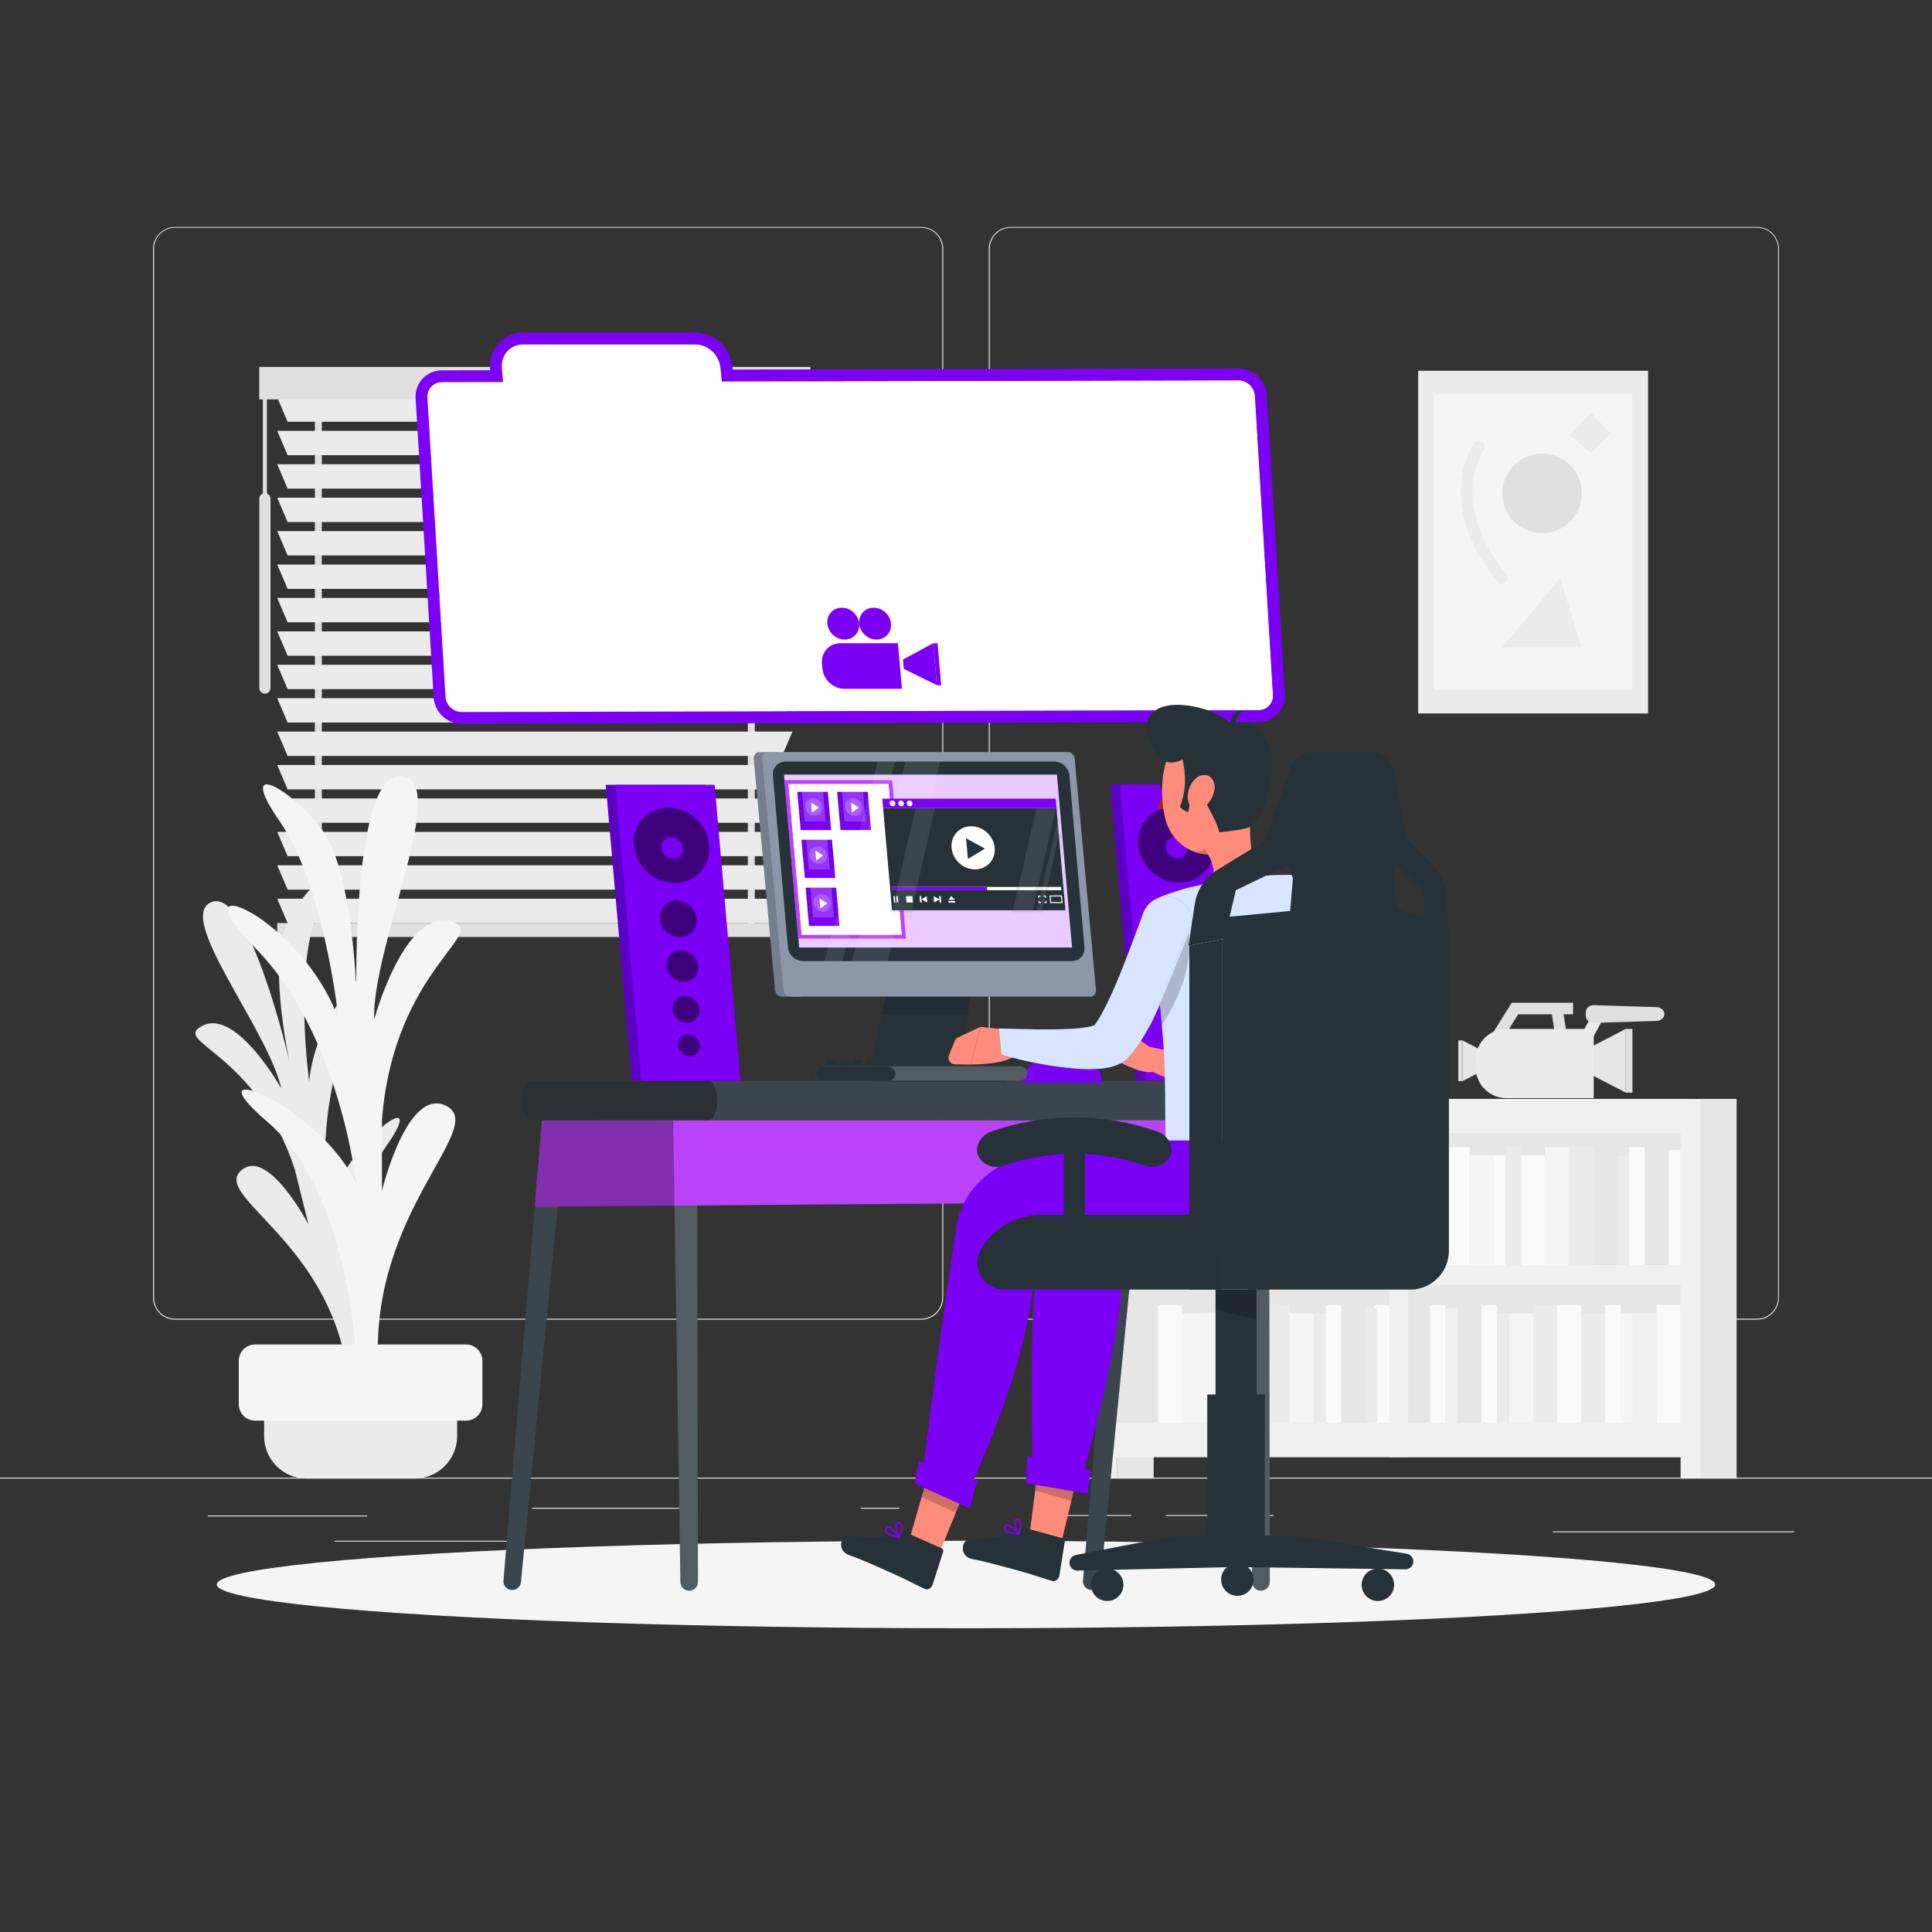 <svg xmlns="http://www.w3.org/2000/svg" xmlns:xlink="http://www.w3.org/1999/xlink" x="0px" y="0px" viewBox="0 0 500 500" style="enable-background:new 0 0 500 500;" xml:space="preserve"><rect x="0" y="0" width="500" height="500" fill="#333333" stroke="none"/><g id="Background_Complete">	<g>		<path style="fill:#E6E6E6;" d="M238.4,341.53H45.31c-3.15-0.01-5.7-2.56-5.7-5.71V64.39c0.03-3.13,2.57-5.65,5.7-5.66H238.4   c3.15,0,5.71,2.56,5.71,5.71l0,0v271.38C244.1,338.97,241.55,341.53,238.4,341.53z M45.31,58.93c-3.01,0.01-5.45,2.45-5.45,5.46   v271.43c0,3.01,2.44,5.45,5.45,5.46H238.4c3.01-0.01,5.45-2.45,5.46-5.46V64.39c-0.01-3.01-2.45-5.45-5.46-5.46H45.31z"></path>		<path style="fill:#E6E6E6;" d="M454.7,341.53h-193.1c-3.15-0.01-5.7-2.56-5.71-5.71V64.39c0.03-3.13,2.58-5.65,5.71-5.66h193.1   c3.13,0.01,5.66,2.53,5.69,5.66v271.43C460.39,338.97,457.85,341.52,454.7,341.53z M261.61,58.93c-3.01,0.01-5.45,2.45-5.46,5.46   v271.43c0.01,3.01,2.45,5.45,5.46,5.46h193.1c3.01-0.01,5.45-2.45,5.46-5.46V64.39c-0.01-3.01-2.45-5.45-5.46-5.46H261.61z"></path>	</g>	<g>		<rect x="53.79" y="392.21" style="fill:#E0E0E0;" width="41.21" height="0.25"></rect>		<rect x="137.67" y="390.21" style="fill:#E0E0E0;" width="41.33" height="0.25"></rect>		<rect x="222.78" y="390.21" style="fill:#E0E0E0;" width="10" height="0.25"></rect>		<rect x="86.58" y="398.75" style="fill:#E0E0E0;" width="46.25" height="0.25"></rect>		<rect x="271.2" y="392.08" style="fill:#E0E0E0;" width="21.6" height="0.25"></rect>		<rect x="301.7" y="392.08" style="fill:#E0E0E0;" width="27.93" height="0.25"></rect>		<rect x="401.89" y="396.31" style="fill:#E0E0E0;" width="62.44" height="0.25"></rect>	</g>	<rect y="382.4" style="fill:#E0E0E0;" width="500" height="0.25"></rect>	<g>		<g>			<g>				<rect x="81.49" y="100.32" style="fill:#E0E0E0;" width="1.8" height="140.37"></rect>				<rect x="193.54" y="100.32" style="fill:#E0E0E0;" width="1.8" height="140.37"></rect>			</g>			<polygon style="fill:#EBEBEB;" points="202.39,109.15 74.44,109.15 71.74,102.85 205.09,102.85    "></polygon>			<polygon style="fill:#EBEBEB;" points="202.39,117.8 74.44,117.8 71.74,111.5 205.09,111.5    "></polygon>			<polygon style="fill:#EBEBEB;" points="202.39,126.45 74.44,126.45 71.74,120.15 205.09,120.15    "></polygon>			<polygon style="fill:#EBEBEB;" points="202.39,135.1 74.44,135.1 71.74,128.8 205.09,128.8    "></polygon>			<polygon style="fill:#EBEBEB;" points="202.39,143.75 74.44,143.75 71.74,137.45 205.09,137.45    "></polygon>			<polygon style="fill:#EBEBEB;" points="202.39,152.4 74.44,152.4 71.74,146.1 205.09,146.1    "></polygon>			<polygon style="fill:#EBEBEB;" points="202.39,161.05 74.44,161.05 71.74,154.75 205.09,154.75    "></polygon>			<polygon style="fill:#EBEBEB;" points="202.39,169.7 74.44,169.7 71.74,163.4 205.09,163.4    "></polygon>			<polygon style="fill:#EBEBEB;" points="202.39,178.35 74.44,178.35 71.74,172.04 205.09,172.04    "></polygon>			<polygon style="fill:#EBEBEB;" points="202.39,186.99 74.44,186.99 71.74,180.69 205.09,180.69    "></polygon>			<polygon style="fill:#EBEBEB;" points="202.39,195.64 74.44,195.64 71.74,189.34 205.09,189.34    "></polygon>			<polygon style="fill:#EBEBEB;" points="202.39,204.29 74.44,204.29 71.74,197.99 205.09,197.99    "></polygon>			<polygon style="fill:#EBEBEB;" points="202.39,212.94 74.44,212.94 71.74,206.64 205.09,206.64    "></polygon>			<polygon style="fill:#EBEBEB;" points="202.39,221.59 74.44,221.59 71.74,215.29 205.09,215.29    "></polygon>			<polygon style="fill:#EBEBEB;" points="202.39,230.24 74.44,230.24 71.74,223.94 205.09,223.94    "></polygon>			<polygon style="fill:#EBEBEB;" points="202.39,238.89 74.44,238.89 71.74,232.59 205.09,232.59    "></polygon>			<rect x="71.74" y="238.89" style="fill:#E0E0E0;" width="133.35" height="3.6"></rect>			<rect x="67.09" y="94.96" style="fill:#E0E0E0;" width="142.65" height="8.4"></rect>			<path style="fill:#E0E0E0;" d="M68.56,179.52L68.56,179.52c-0.8,0-1.45-0.65-1.45-1.45v-48.99c0-0.8,0.65-1.45,1.45-1.45l0,0    c0.8,0,1.45,0.65,1.45,1.45v48.99C70.01,178.87,69.36,179.52,68.56,179.52z"></path>			<rect x="68.03" y="101.68" style="fill:#E0E0E0;" width="1.05" height="29.1"></rect>		</g>		<g>			<g>				<rect x="362.05" y="290.46" style="fill:#E6E6E6;" width="75.81" height="81.59"></rect>				<rect x="439.91" y="284.39" style="fill:#E6E6E6;" width="9.53" height="98.25"></rect>				<rect x="374.12" y="296.89" style="fill:#FAFAFA;" width="6.21" height="30.49"></rect>				<rect x="399.88" y="296.89" style="fill:#F5F5F5;" width="6.21" height="30.49"></rect>				<rect x="380.33" y="299.03" style="fill:#F5F5F5;" width="6.21" height="28.35"></rect>				<rect x="393.66" y="299.03" style="fill:#FAFAFA;" width="6.21" height="28.35"></rect>				<rect x="389.65" y="296.89" style="fill:#EBEBEB;" width="4.01" height="30.49"></rect>				<rect x="386.55" y="299.03" style="fill:#FAFAFA;" width="3.11" height="28.35"></rect>				<rect x="406.09" y="296.89" style="fill:#EBEBEB;" width="6.21" height="30.49"></rect>				<rect x="412.3" y="299.03" style="fill:#E6E6E6;" width="6.21" height="28.35"></rect>				<rect x="425.63" y="299.03" style="fill:#E6E6E6;" width="6.21" height="28.35"></rect>				<rect x="421.62" y="296.89" style="fill:#FAFAFA;" width="4.01" height="30.49"></rect>				<rect x="418.51" y="299.03" style="fill:#EBEBEB;" width="3.11" height="28.35"></rect>				<rect x="431.84" y="297.61" style="fill:#FAFAFA;" width="3.11" height="29.77"></rect>									<rect x="428.74" y="337.75" transform="matrix(-1 -1.224647e-16 1.224647e-16 -1 863.682 706.002)" style="fill:#FAFAFA;" width="6.21" height="30.49"></rect>									<rect x="402.98" y="337.75" transform="matrix(-1 -1.224647e-16 1.224647e-16 -1 812.175 706.002)" style="fill:#FAFAFA;" width="6.21" height="30.49"></rect>									<rect x="422.52" y="339.9" transform="matrix(-1 -1.224647e-16 1.224647e-16 -1 851.259 708.145)" style="fill:#F0F0F0;" width="6.21" height="28.35"></rect>									<rect x="409.19" y="339.9" transform="matrix(-1 -1.224647e-16 1.224647e-16 -1 824.597 708.145)" style="fill:#EBEBEB;" width="6.21" height="28.35"></rect>									<rect x="415.4" y="337.75" transform="matrix(-1 -1.224647e-16 1.224647e-16 -1 834.823 706.002)" style="fill:#FAFAFA;" width="4.01" height="30.49"></rect>									<rect x="419.42" y="339.9" transform="matrix(-1 -1.224647e-16 1.224647e-16 -1 841.942 708.145)" style="fill:#F5F5F5;" width="3.11" height="28.35"></rect>									<rect x="396.77" y="337.75" transform="matrix(-1 -1.224647e-16 1.224647e-16 -1 799.752 706.002)" style="fill:#EBEBEB;" width="6.21" height="30.49"></rect>									<rect x="390.56" y="339.9" transform="matrix(-1 -1.224647e-16 1.224647e-16 -1 787.329 708.145)" style="fill:#F5F5F5;" width="6.21" height="28.35"></rect>									<rect x="377.23" y="339.9" transform="matrix(-1 -1.224647e-16 1.224647e-16 -1 760.667 708.145)" style="fill:#E6E6E6;" width="6.21" height="28.35"></rect>									<rect x="383.44" y="337.75" transform="matrix(-1 -1.224647e-16 1.224647e-16 -1 770.893 706.002)" style="fill:#FAFAFA;" width="4.01" height="30.49"></rect>									<rect x="370.11" y="337.75" transform="matrix(-1 -1.224647e-16 1.224647e-16 -1 744.231 706.002)" style="fill:#FAFAFA;" width="4.01" height="30.49"></rect>									<rect x="387.45" y="339.9" transform="matrix(-1 -1.224647e-16 1.224647e-16 -1 778.012 708.145)" style="fill:#EBEBEB;" width="3.11" height="28.35"></rect>									<rect x="374.12" y="338.48" transform="matrix(-1 -1.224647e-16 1.224647e-16 -1 751.35 706.724)" style="fill:#F0F0F0;" width="3.11" height="29.77"></rect>				<path style="fill:#F0F0F0;" d="M437.48,284.39h-2.54h-75.28v92.75h75.28v5.51h5.08v-98.25H437.48z M434.94,368.25h-70.49v-35.75     h70.49V368.25z M434.94,327.41h-70.49v-34.13h70.49V327.41z"></path>									<rect x="286.12" y="290.46" transform="matrix(-1 -1.224647e-16 1.224647e-16 -1 648.056 662.522)" style="fill:#E6E6E6;" width="75.81" height="81.59"></rect>									<rect x="289.04" y="376.14" transform="matrix(-1 -1.224647e-16 1.224647e-16 -1 587.607 758.789)" style="fill:#E6E6E6;" width="9.53" height="6.5"></rect>									<rect x="353.17" y="296.89" transform="matrix(-1 -1.224647e-16 1.224647e-16 -1 712.543 624.266)" style="fill:#FAFAFA;" width="6.21" height="30.49"></rect>									<rect x="327.41" y="296.89" transform="matrix(-1 -1.224647e-16 1.224647e-16 -1 661.036 624.266)" style="fill:#F5F5F5;" width="6.21" height="30.49"></rect>									<rect x="346.95" y="299.03" transform="matrix(-1 -1.224647e-16 1.224647e-16 -1 700.12 626.409)" style="fill:#F5F5F5;" width="6.21" height="28.35"></rect>									<rect x="333.62" y="299.03" transform="matrix(-1 -1.224647e-16 1.224647e-16 -1 673.459 626.409)" style="fill:#FAFAFA;" width="6.21" height="28.35"></rect>									<rect x="339.83" y="296.89" transform="matrix(-1 -1.224647e-16 1.224647e-16 -1 683.684 624.266)" style="fill:#EBEBEB;" width="4.01" height="30.49"></rect>									<rect x="343.85" y="299.03" transform="matrix(-1 -1.224647e-16 1.224647e-16 -1 690.803 626.409)" style="fill:#FAFAFA;" width="3.11" height="28.35"></rect>									<rect x="325.3" y="296.89" transform="matrix(-1 -1.224647e-16 1.224647e-16 -1 656.803 624.266)" style="fill:#EBEBEB;" width="6.21" height="30.49"></rect>									<rect x="319.08" y="299.03" transform="matrix(-1 -1.224647e-16 1.224647e-16 -1 644.38 626.409)" style="fill:#E6E6E6;" width="6.21" height="28.35"></rect>									<rect x="305.75" y="299.03" transform="matrix(-1 -1.224647e-16 1.224647e-16 -1 617.718 626.409)" style="fill:#E6E6E6;" width="6.21" height="28.35"></rect>									<rect x="311.96" y="296.89" transform="matrix(-1 -1.224647e-16 1.224647e-16 -1 627.943 624.266)" style="fill:#FAFAFA;" width="4.01" height="30.49"></rect>									<rect x="315.98" y="299.03" transform="matrix(-1 -1.224647e-16 1.224647e-16 -1 635.063 626.409)" style="fill:#EBEBEB;" width="3.11" height="28.35"></rect>									<rect x="302.65" y="297.61" transform="matrix(-1 -1.224647e-16 1.224647e-16 -1 608.401 624.988)" style="fill:#F5F5F5;" width="3.11" height="29.77"></rect>				<rect x="299.73" y="337.75" style="fill:#FAFAFA;" width="6.21" height="30.49"></rect>				<rect x="325.48" y="337.75" style="fill:#FAFAFA;" width="6.21" height="30.49"></rect>				<rect x="305.94" y="339.9" style="fill:#F5F5F5;" width="6.21" height="28.35"></rect>				<rect x="319.27" y="339.9" style="fill:#EBEBEB;" width="6.21" height="28.35"></rect>				<rect x="315.26" y="337.75" style="fill:#FAFAFA;" width="4.01" height="30.49"></rect>				<rect x="312.15" y="339.9" style="fill:#F5F5F5;" width="3.11" height="28.35"></rect>				<rect x="327.6" y="337.75" style="fill:#EBEBEB;" width="6.21" height="30.49"></rect>				<rect x="333.81" y="339.9" style="fill:#F5F5F5;" width="6.21" height="28.35"></rect>				<rect x="347.14" y="339.9" style="fill:#E6E6E6;" width="6.21" height="28.35"></rect>				<rect x="343.13" y="337.75" style="fill:#FAFAFA;" width="4.01" height="30.49"></rect>				<rect x="355.64" y="337.75" style="fill:#FAFAFA;" width="4.01" height="30.49"></rect>				<rect x="340.02" y="339.9" style="fill:#EBEBEB;" width="3.11" height="28.35"></rect>				<rect x="353.35" y="338.48" style="fill:#EBEBEB;" width="3.11" height="29.77"></rect>				<path style="fill:#F0F0F0;" d="M283.97,284.39v98.25h5.08v-5.51h75.28v-92.75h-75.28h-2.54H283.97z M289.05,332.49h70.49v35.75     h-70.49V332.49z M289.05,293.29h70.49v34.13h-70.49V293.29z"></path>			</g>			<g>				<path style="fill:#EBEBEB;" d="M93.65,350.14c0,0-7.28-34.4,5.98-53.03c13.26-18.63-11.98-0.21-14.88,17.23     c0,0-4.35-31.18,8.51-53.12c12.86-21.94-11.2-3.93-13.24,18.68c0,0-3.94-27.82,1.97-43.46c5.91-15.63-4.37-5.58-8.32,4.22     c-3.95,9.8,1.23,34.07,1.23,34.07s-10.31-44.87-20.07-41.3C45.06,237,69.41,266.4,72.79,281.7c0,0-11.51-20.58-20.24-16.3     c-8.73,4.28,13.52,6.42,23.71,37.11l3.58,14.39c0,0-10.59-20.31-17.52-13.9c-6.93,6.41,20.53,17.47,26.91,48.25L93.65,350.14z"></path>				<g>					<path style="fill:#EBEBEB;" d="M107.31,382.65H79.34c-6.07,0-10.99-4.92-10.99-10.99v-11.01h49.96v11.01      C118.3,377.72,113.38,382.65,107.31,382.65z"></path>					<path style="fill:#F5F5F5;" d="M120.64,367.65H66.01c-2.33,0-4.21-1.89-4.21-4.21v-11.28c0-2.33,1.89-4.21,4.21-4.21h54.62      c2.33,0,4.21,1.89,4.21,4.21v11.28C124.85,365.76,122.96,367.65,120.64,367.65z"></path>				</g>				<path style="fill:#F5F5F5;" d="M92.23,352.12c0,0-1.53-43.37-22.96-61.73c-21.43-18.37,14.29-3.83,22.96,16.2     c0,0-4.08-38.65-26.02-61.09c-21.94-22.45,12.24-8.04,21.43,18.43c0,0-3.57-34.5-15.31-51.46c-11.73-16.97,3.57-7.99,11.22,2.57     c7.65,10.56,8.67,41.17,8.67,41.17s-1.02-56.82,11.73-55.45c12.75,1.37-7.65,43.84-7.14,63.16c0,0,7.65-28.08,19.39-25.55     c11.73,2.53-14.29,11.71-17.35,51.51v18.3c0,0,6.63-27.48,16.84-21.87c10.2,5.61-19.39,27.04-17.86,65.81H92.23z"></path>			</g>		</g>		<g>			<rect x="367.02" y="95.95" style="fill:#EBEBEB;" width="59.5" height="88.69"></rect>			<rect x="371.13" y="102.07" style="fill:#F5F5F5;" width="51.29" height="76.45"></rect>			<g>									<ellipse transform="matrix(0.23 -0.973 0.973 0.23 183.201 486.598)" style="fill:#E0E0E0;" cx="399.02" cy="127.56" rx="10.29" ry="10.29"></ellipse>				<polygon style="fill:#EBEBEB;" points="388.73,167.56 403.78,149.56 409.31,167.56     "></polygon>				<g>					<path style="fill:#EBEBEB;" d="M381.48,114.77c-7.2,11.73-1.99,26.29,6.19,35.85c1.26,1.47,3.37-0.66,2.12-2.12      c-7.31-8.54-12.17-21.7-5.72-32.21C385.09,114.63,382.49,113.12,381.48,114.77L381.48,114.77z"></path>				</g>				<polygon style="fill:#EBEBEB;" points="411.78,106.93 406.28,112.56 411.78,117.27 416.78,112.1     "></polygon>			</g>		</g>		<g>			<g>				<g>					<polygon style="fill:#E0E0E0;" points="411.03,270.01 384.67,270.01 391.24,259.51 407.11,259.51 407.11,262.51 392.9,262.51       390.09,267.01 411.03,267.01      "></polygon>				</g>				<g>											<rect x="401.94" y="260.75" transform="matrix(0.988 -0.152 0.152 0.988 -35.38 64.329)" style="fill:#E0E0E0;" width="3" height="6.04"></rect>				</g>			</g>			<g>				<g>											<rect x="408.77" y="263.96" transform="matrix(0.476 -0.879 0.879 0.476 -17.45 501.63)" style="fill:#EBEBEB;" width="7.33" height="3"></rect>				</g>				<g>					<path style="fill:#E0E0E0;" d="M428.74,264.22l-16.18,0.5c-1.18,0.04-2.16-0.78-2.16-1.79v-1c0-1.02,0.98-1.83,2.16-1.79      l16.18,0.5c1.12,0.03,2.01,0.83,2.01,1.79l0,0C430.75,263.39,429.87,264.18,428.74,264.22z"></path>				</g>			</g>			<g>				<g>					<polygon style="fill:#E6E6E6;" points="378.5,279.79 386.43,275.69 386.43,273.36 378.5,269.26      "></polygon>				</g>				<g>					<rect x="377.4" y="269.26" style="fill:#E0E0E0;" width="1.1" height="10.53"></rect>				</g>			</g>			<g>				<g>					<polygon style="fill:#E6E6E6;" points="420.75,282.77 408.34,276.35 408.34,272.7 420.75,266.28      "></polygon>				</g>				<g>					<rect x="420.75" y="266.28" style="fill:#E0E0E0;" width="1.72" height="16.5"></rect>				</g>			</g>			<g>				<path style="fill:#EBEBEB;" d="M412.45,284.2h-22.59c-4.39,0-7.95-3.56-7.95-7.96v-2.01c0-4.39,3.56-7.95,7.95-7.95h22.59V284.2     z"></path>			</g>		</g>	</g></g><g id="Background_Simple_1_" style="display:none;">	<g style="display:inline;">		<path style="fill:#407BFF;" d="M282.11,74.77c-46.07-0.69-92.25,13.05-130.45,38.8c-43.31,29.19-71.6,77.7-75.06,129.81   c-3.05,45.95,8.19,55.22,10.01,82.06c3.59,53.1,87.28,49.96,112.78,41.38c25.5-8.59,49.77-20.58,75.42-28.73   c23.63-7.51,48.43-11.76,70.86-22.35c35.88-16.93,63.59-50.29,73.65-88.67c6.48-24.73,7.14-52.42-4.64-75.11   c-23.48-45.22-76.02-66.42-90.18-70.9C310.83,76.72,296.4,74.99,282.11,74.77z"></path>		<path style="opacity:0.9;fill:#FFFFFF;" d="M282.11,74.77c-46.07-0.69-92.25,13.05-130.45,38.8   c-43.31,29.19-71.6,77.7-75.06,129.81c-3.05,45.95,8.19,55.22,10.01,82.06c3.59,53.1,87.28,49.96,112.78,41.38   c25.5-8.59,49.77-20.58,75.42-28.73c23.63-7.51,48.43-11.76,70.86-22.35c35.88-16.93,63.59-50.29,73.65-88.67   c6.48-24.73,7.14-52.42-4.64-75.11c-23.48-45.22-76.02-66.42-90.18-70.9C310.83,76.72,296.4,74.99,282.11,74.77z"></path>	</g></g><g id="Shadows_1_">	<g id="Shadow--inject-214">		<ellipse id="path--inject-214" style="fill:#F5F5F5;" cx="250" cy="410.07" rx="193.89" ry="11.32"></ellipse>	</g></g><g id="Desk">	<g>		<path style="fill:#263238;" d="M296.51,290.69h-6.24l-9.99,118.35c-0.11,1.32,0.93,2.45,2.26,2.45l0,0c1.16,0,2.14-0.88,2.25-2.04   L296.51,290.69z"></path>		<path style="opacity:0.1;fill:#FFFFFF;" d="M296.51,290.69h-6.24l-9.99,118.35c-0.11,1.32,0.93,2.45,2.26,2.45l0,0   c1.16,0,2.14-0.88,2.25-2.04L296.51,290.69z"></path>		<g>			<path style="fill:#263238;" d="M146.53,289.86h-6.24l-9.99,119.18c-0.11,1.32,0.93,2.45,2.26,2.45l0,0    c1.16,0,2.14-0.88,2.25-2.04L146.53,289.86z"></path>			<path style="opacity:0.1;fill:#FFFFFF;" d="M146.53,289.86h-6.24l-9.99,119.18c-0.11,1.32,0.93,2.45,2.26,2.45l0,0    c1.16,0,2.14-0.88,2.25-2.04L146.53,289.86z"></path>		</g>		<g>			<g>				<path style="fill:#263238;" d="M174.21,289.86h6.24l0.18,119.54c0,1.25-1.01,2.27-2.27,2.27l0,0c-1.24,0-2.25-1-2.27-2.23     L174.21,289.86z"></path>				<path style="opacity:0.2;fill:#FFFFFF;" d="M174.21,289.86h6.24l0.18,119.54c0,1.25-1.01,2.27-2.27,2.27l0,0     c-1.24,0-2.25-1-2.27-2.23L174.21,289.86z"></path>			</g>			<g>				<path style="fill:#263238;" d="M322.19,289.86h6.24l0.18,119.54c0,1.25-1.01,2.27-2.27,2.27l0,0c-1.24,0-2.25-1-2.27-2.23     L322.19,289.86z"></path>				<path style="opacity:0.2;fill:#FFFFFF;" d="M328.44,289.86l0.18,119.54c0,1.25-1.01,2.27-2.27,2.27l0,0     c-1.24,0-2.25-1-2.27-2.23l-1.89-119.58H328.44z"></path>			</g>			<polygon style="fill:#BA42F9;" points="138.41,312.27 328.3,310.86 328.3,289.86 140.28,289.86    "></polygon>			<polygon style="opacity:0.3;" points="174.21,290.02 174.56,312 138.41,312.27 140.28,289.86    "></polygon>		</g>		<path style="fill:#263238;" d="M335.63,284.82L335.63,284.82c0-2.83-1.05-5.12-2.35-5.13H137.45c-1.3,0.01-2.35,2.3-2.35,5.13l0,0   c0,2.83,1.05,5.12,2.35,5.13h195.83C334.57,289.94,335.62,287.65,335.63,284.82z"></path>		<path style="opacity:0.1;fill:#FFFFFF;" d="M335.63,284.82L335.63,284.82c0-2.83-1.05-5.12-2.35-5.13H137.45   c-1.3,0.01-2.35,2.3-2.35,5.13l0,0c0,2.83,1.05,5.12,2.35,5.13h195.83C334.57,289.94,335.62,287.65,335.63,284.82z"></path>		<path style="opacity:0.3;" d="M185.64,284.82L185.64,284.82c0-2.83-1.05-5.12-2.35-5.13h-45.84c-1.3,0.01-2.35,2.3-2.35,5.13l0,0   c0,2.83,1.05,5.12,2.35,5.13h45.84C184.59,289.94,185.64,287.65,185.64,284.82z"></path>	</g></g><g id="Device">	<path style="fill:#7D00F6;" d="M285.28,280.22h-20.57l0.47-2.23c2.19-5.9,13.44-5.9,13.44-5.9c2.79,0.16,5.51,2.77,6.29,6.42  L285.28,280.22z"></path>	<g>		<path style="fill:#263238;" d="M228.2,276.92h20.66l2.46-21.6h-18.76L228.2,276.92z"></path>		<path style="fill:#263238;" d="M224.55,279.66h0.98v0.24h35.05v-2.99H228.2l4.36-21.6h18.76l1.04-9.16   c-0.05-1.25-1.09-2.23-2.34-2.23h-16.08c-1.26,0-2.29,0.99-2.35,2.23L224.55,279.66z"></path>		<polygon style="fill:#263238;" points="228.2,276.92 248.86,276.92 251.13,257.02 251.32,255.32 232.56,255.32   "></polygon>		<polygon style="opacity:0.1;" points="250.46,262.51 251.32,255.32 229.67,255.32 228.16,262.51   "></polygon>	</g>	<g>		<g>			<g>				<path style="fill:#263238;" d="M261.01,277.55h2.45c0.26,0,0.47-0.19,0.47-0.43v-2.37c0-0.24-0.21-0.43-0.47-0.43h-1.76     c-0.21,0-0.4,0.13-0.45,0.32l-0.69,2.37C260.48,277.29,260.7,277.55,261.01,277.55z"></path>				<path style="fill:#263238;" d="M257.62,277.55h2.45c0.26,0,0.47-0.19,0.47-0.43v-2.37c0-0.24-0.21-0.43-0.47-0.43h-1.76     c-0.21,0-0.4,0.13-0.45,0.32l-0.69,2.37C257.09,277.29,257.31,277.55,257.62,277.55z"></path>				<path style="fill:#263238;" d="M254.23,277.55h2.45c0.26,0,0.47-0.19,0.47-0.43v-2.37c0-0.24-0.21-0.43-0.47-0.43h-1.76     c-0.21,0-0.4,0.13-0.45,0.32l-0.69,2.37C253.7,277.29,253.92,277.55,254.23,277.55z"></path>				<path style="fill:#263238;" d="M250.84,277.55h2.45c0.26,0,0.47-0.19,0.47-0.43v-2.37c0-0.24-0.21-0.43-0.47-0.43h-1.76     c-0.21,0-0.4,0.13-0.45,0.32l-0.69,2.37C250.31,277.29,250.53,277.55,250.84,277.55z"></path>				<path style="fill:#263238;" d="M247.45,277.55h2.45c0.26,0,0.47-0.19,0.47-0.43v-2.37c0-0.24-0.21-0.43-0.47-0.43h-1.76     c-0.21,0-0.4,0.13-0.45,0.32l-0.69,2.37C246.92,277.29,247.14,277.55,247.45,277.55z"></path>				<path style="fill:#263238;" d="M244.06,277.55h2.45c0.26,0,0.47-0.19,0.47-0.43v-2.37c0-0.24-0.21-0.43-0.47-0.43h-1.76     c-0.21,0-0.4,0.13-0.45,0.32l-0.69,2.37C243.53,277.29,243.75,277.55,244.06,277.55z"></path>				<path style="fill:#263238;" d="M240.67,277.55h2.45c0.26,0,0.47-0.19,0.47-0.43v-2.37c0-0.24-0.21-0.43-0.47-0.43h-1.76     c-0.21,0-0.4,0.13-0.45,0.32l-0.69,2.37C240.14,277.29,240.36,277.55,240.67,277.55z"></path>				<path style="fill:#263238;" d="M237.28,277.55h2.45c0.26,0,0.47-0.19,0.47-0.43v-2.37c0-0.24-0.21-0.43-0.47-0.43h-1.76     c-0.21,0-0.4,0.13-0.45,0.32l-0.69,2.37C236.74,277.29,236.97,277.55,237.28,277.55z"></path>				<path style="fill:#263238;" d="M233.89,277.55h2.45c0.26,0,0.47-0.19,0.47-0.43v-2.37c0-0.24-0.21-0.43-0.47-0.43h-1.76     c-0.21,0-0.4,0.13-0.45,0.32l-0.69,2.37C233.35,277.29,233.58,277.55,233.89,277.55z"></path>				<path style="fill:#263238;" d="M230.49,277.55h2.45c0.26,0,0.47-0.19,0.47-0.43v-2.37c0-0.24-0.21-0.43-0.47-0.43h-1.76     c-0.21,0-0.4,0.13-0.45,0.32l-0.69,2.37C229.96,277.29,230.19,277.55,230.49,277.55z"></path>				<path style="fill:#263238;" d="M227.1,277.55h2.45c0.26,0,0.47-0.19,0.47-0.43v-2.37c0-0.24-0.21-0.43-0.47-0.43h-1.76     c-0.21,0-0.4,0.13-0.45,0.32l-0.69,2.37C226.57,277.29,226.8,277.55,227.1,277.55z"></path>				<path style="fill:#263238;" d="M223.71,277.55h2.45c0.26,0,0.47-0.19,0.47-0.43v-2.37c0-0.24-0.21-0.43-0.47-0.43h-1.76     c-0.21,0-0.4,0.13-0.45,0.32l-0.69,2.37C223.18,277.29,223.41,277.55,223.71,277.55z"></path>				<path style="fill:#263238;" d="M220.32,277.55h2.45c0.26,0,0.47-0.19,0.47-0.43v-2.37c0-0.24-0.21-0.43-0.47-0.43h-1.76     c-0.21,0-0.4,0.13-0.45,0.32l-0.69,2.37C219.79,277.29,220.01,277.55,220.32,277.55z"></path>				<path style="fill:#263238;" d="M216.93,277.55h2.45c0.26,0,0.47-0.19,0.47-0.43v-2.37c0-0.24-0.21-0.43-0.47-0.43h-1.76     c-0.21,0-0.4,0.13-0.45,0.32l-0.69,2.37C216.4,277.29,216.62,277.55,216.93,277.55z"></path>				<path style="fill:#263238;" d="M213.54,277.55h2.45c0.26,0,0.47-0.19,0.47-0.43v-2.37c0-0.24-0.21-0.43-0.47-0.43h-1.76     c-0.21,0-0.4,0.13-0.45,0.32l-0.69,2.37C213.01,277.29,213.23,277.55,213.54,277.55z"></path>			</g>			<path style="fill:#263238;" d="M211.07,277.81c0,1.03,0.92,1.86,2.04,1.86h50.77c1.13,0,2.04-0.83,2.04-1.86    c0-0.52-0.23-0.99-0.59-1.32c-0.36-0.33-0.85-0.53-1.4-0.54h-50.82c-0.2,0-0.39,0.03-0.57,0.07    C211.7,276.24,211.07,276.96,211.07,277.81z"></path>		</g>		<path style="opacity:0.2;fill:#FFFFFF;" d="M211.07,277.81c0,1.03,0.92,1.86,2.04,1.86h50.77c1.13,0,2.04-0.83,2.04-1.86   c0-0.52-0.23-0.99-0.59-1.32c-0.36-0.33-0.85-0.53-1.4-0.54h-50.82c-0.2,0-0.39,0.03-0.57,0.07   C211.7,276.24,211.07,276.96,211.07,277.81z"></path>		<path style="fill:#263238;" d="M211.07,277.81c0,1.03,0.92,1.86,2.04,1.86h17.19c0.82-0.24,1.42-0.95,1.42-1.78   c0-0.12-0.01-0.23-0.03-0.33c-0.08-0.38-0.28-0.72-0.57-0.99c-0.13-0.12-0.28-0.22-0.44-0.31c-0.08-0.04-0.16-0.07-0.24-0.11   c-0.25-0.09-0.51-0.14-0.78-0.14h-17.11C211.7,276.24,211.07,276.96,211.07,277.81z"></path>	</g>	<g>		<path style="fill:#757E8E;" d="M196.46,194.65h5.19l5.83,63.28h-5.19c-0.86,0-1.63-0.8-1.72-1.8l-5.5-59.68   C194.98,195.45,195.6,194.65,196.46,194.65z"></path>		<g>			<path style="fill:#8E97A8;" d="M204.48,257.92h77.76c0.86,0,1.48-0.8,1.39-1.8l-5.5-59.68c-0.09-0.99-0.86-1.8-1.72-1.8h-77.76    c-0.86,0-1.48,0.8-1.39,1.8l5.5,59.68C202.85,257.12,203.62,257.92,204.48,257.92z"></path>		</g>	</g>	<polygon style="fill:#407BFF;" points="206.83,245.23 277.45,245.23 273.53,200.46 202.91,200.46  "></polygon>	<path style="fill:#263238;" d="M207.8,248.73h69.59c1.97,0,3.43-1.6,3.26-3.57l-3.89-44.49c-0.17-1.97-1.91-3.57-3.89-3.57h-69.59  c-1.97,0-3.43,1.6-3.26,3.57l3.89,44.49C204.09,247.13,205.83,248.73,207.8,248.73z"></path>	<g>		<polygon style="fill:#EACAFF;" points="206.83,245.23 277.45,245.23 273.53,200.46 202.91,200.46   "></polygon>	</g>	<g>		<path style="fill:#BA42F9;" d="M229.95,202.91l3.41,39h-25.89l-3.41-39H229.95 M230.87,201.91h-0.92h-25.89h-1.09l0.1,1.09   l3.41,39l0.08,0.91h0.92h25.89h1.09l-0.1-1.09l-3.41-39L230.87,201.91L230.87,201.91z"></path>		<g>			<polygon style="fill:#FFFFFF;" points="233.36,241.91 207.48,241.91 204.06,202.91 229.95,202.91    "></polygon>		</g>		<g>			<polygon style="fill:#7D00F6;" points="215.09,214.83 207.21,214.83 206.35,204.93 214.22,204.93    "></polygon>			<g style="opacity:0.2;">				<path d="M207.28,204.93L207.28,204.93l-0.68,0l0,0h-0.26l0.67,7.68h0.26l-0.05-0.56h0.68l0.05,0.56h0.26l-0.67-7.68H207.28z      M206.96,209.05l-0.1-1.12h0.68l0.1,1.12H206.96z M207.66,209.3l0.1,1.12h-0.68l-0.1-1.12H207.66z M206.84,207.68l-0.1-1.12     h0.68l0.1,1.12H206.84z M206.72,206.3l-0.1-1.12h0.68l0.1,1.12H206.72z M207.2,211.79l-0.1-1.12h0.68l0.1,1.12H207.2z"></path>			</g>			<g style="opacity:0.2;">				<path d="M213.96,204.93L213.96,204.93l-0.68,0l0,0h-0.26l0.67,7.68h0.26l-0.05-0.56h0.68l0.05,0.56h0.26l-0.67-7.68H213.96z      M213.65,209.05l-0.1-1.12h0.68l0.1,1.12H213.65z M214.35,209.3l0.1,1.12h-0.68l-0.1-1.12H214.35z M213.53,207.68l-0.1-1.12     h0.68l0.1,1.12H213.53z M213.41,206.3l-0.1-1.12h0.68l0.1,1.12H213.41z M213.89,211.79l-0.1-1.12h0.68l0.1,1.12H213.89z"></path>			</g>			<polygon style="opacity:0.2;fill:#FFFFFF;" points="213.7,212.6 208.21,212.61 207.54,204.93 213.03,204.93    "></polygon>			<path style="opacity:0.2;fill:#FFFFFF;" d="M212.9,208.87c0.11,1.26-0.82,2.27-2.07,2.27c-1.26,0-2.36-1.02-2.47-2.27    c-0.11-1.26,0.82-2.27,2.07-2.27C211.68,206.6,212.79,207.62,212.9,208.87z"></path>			<g>				<polygon style="fill:#FFFFFF;" points="209.91,207.68 211.91,209 210.14,210.31     "></polygon>			</g>		</g>		<g>			<polygon style="fill:#7D00F6;" points="216.17,227.23 208.3,227.23 207.43,217.33 215.3,217.33    "></polygon>			<g style="opacity:0.2;">				<path d="M208.37,217.33L208.37,217.33l-0.68,0l0,0h-0.26l0.67,7.68h0.26l-0.05-0.56h0.68l0.05,0.56h0.26l-0.67-7.68H208.37z      M208.05,221.45l-0.1-1.12h0.68l0.1,1.12H208.05z M208.75,221.71l0.1,1.12h-0.68l-0.1-1.12H208.75z M207.93,220.08l-0.1-1.12     h0.68l0.1,1.12H207.93z M207.81,218.71l-0.1-1.12h0.68l0.1,1.12H207.81z M208.29,224.2l-0.1-1.12h0.68l0.1,1.12H208.29z"></path>			</g>			<g style="opacity:0.2;">				<path d="M215.05,217.33L215.05,217.33l-0.68,0l0,0h-0.26l0.67,7.68h0.26l-0.05-0.56h0.68l0.05,0.56h0.26l-0.67-7.68H215.05z      M214.73,221.45l-0.1-1.12h0.68l0.1,1.12H214.73z M215.43,221.71l0.1,1.12h-0.68l-0.1-1.12H215.43z M214.61,220.08l-0.1-1.12     h0.68l0.1,1.12H214.61z M214.49,218.71l-0.1-1.12h0.68l0.1,1.12H214.49z M214.97,224.2l-0.1-1.12h0.68l0.1,1.12H214.97z"></path>			</g>			<polygon style="opacity:0.2;fill:#FFFFFF;" points="214.79,225 209.29,225.01 208.62,217.33 214.11,217.33    "></polygon>			<path style="opacity:0.2;fill:#FFFFFF;" d="M213.99,221.27c0.11,1.26-0.82,2.27-2.07,2.27s-2.36-1.02-2.47-2.27    c-0.11-1.26,0.82-2.27,2.07-2.27C212.77,219,213.88,220.02,213.99,221.27z"></path>			<g>				<polygon style="fill:#FFFFFF;" points="211,220.09 213,221.4 211.23,222.71     "></polygon>			</g>		</g>		<g>			<polygon style="fill:#7D00F6;" points="225.41,214.83 217.54,214.83 216.67,204.93 224.55,204.93    "></polygon>			<g style="opacity:0.2;">				<path d="M217.61,204.93L217.61,204.93l-0.68,0l0,0h-0.26l0.67,7.68h0.26l-0.05-0.56h0.68l0.05,0.56h0.26l-0.67-7.68H217.61z      M217.29,209.05l-0.1-1.12h0.68l0.1,1.12H217.29z M217.99,209.31l0.1,1.12h-0.68l-0.1-1.12H217.99z M217.17,207.68l-0.1-1.12     h0.68l0.1,1.12H217.17z M217.05,206.3l-0.1-1.12h0.68l0.1,1.12H217.05z M217.53,211.79l-0.1-1.12h0.68l0.1,1.12H217.53z"></path>			</g>			<g style="opacity:0.2;">				<path d="M224.29,204.93L224.29,204.93l-0.68,0l0,0h-0.26l0.67,7.68h0.26l-0.05-0.56h0.68l0.05,0.56h0.26l-0.67-7.68H224.29z      M223.97,209.05l-0.1-1.12h0.68l0.1,1.12H223.97z M224.67,209.31l0.1,1.12h-0.68l-0.1-1.12H224.67z M223.85,207.68l-0.1-1.12     h0.68l0.1,1.12H223.85z M223.73,206.3l-0.1-1.12h0.68l0.1,1.12H223.73z M224.21,211.79l-0.1-1.12h0.68l0.1,1.12H224.21z"></path>			</g>			<polygon style="opacity:0.2;fill:#FFFFFF;" points="224.03,212.6 218.54,212.61 217.86,204.93 223.36,204.93    "></polygon>			<path style="opacity:0.2;fill:#FFFFFF;" d="M223.23,208.87c0.11,1.26-0.82,2.27-2.07,2.27s-2.36-1.02-2.47-2.27    c-0.11-1.26,0.82-2.27,2.07-2.27C222.01,206.6,223.12,207.62,223.23,208.87z"></path>			<g>				<polygon style="fill:#FFFFFF;" points="220.24,207.68 222.24,209 220.47,210.31     "></polygon>			</g>		</g>		<g>			<polygon style="fill:#7D00F6;" points="217.26,239.64 209.38,239.64 208.52,229.74 216.39,229.74    "></polygon>			<g style="opacity:0.2;">				<path d="M209.45,229.74L209.45,229.74l-0.68,0l0,0h-0.26l0.67,7.68h0.26l-0.05-0.56h0.68l0.05,0.56h0.26l-0.67-7.68H209.45z      M209.13,233.86l-0.1-1.12h0.68l0.1,1.12H209.13z M209.83,234.11l0.1,1.12h-0.68l-0.1-1.12H209.83z M209.01,232.48l-0.1-1.12     h0.68l0.1,1.12H209.01z M208.89,231.11l-0.1-1.12h0.68l0.1,1.12H208.89z M209.37,236.6l-0.1-1.12h0.68l0.1,1.12H209.37z"></path>			</g>			<g style="opacity:0.2;">				<path d="M216.13,229.74L216.13,229.74l-0.68,0l0,0h-0.26l0.67,7.68h0.26l-0.05-0.56h0.68l0.05,0.56h0.26l-0.67-7.68H216.13z      M215.82,233.86l-0.1-1.12h0.68l0.1,1.12H215.82z M216.52,234.11l0.1,1.12h-0.68l-0.1-1.12H216.52z M215.7,232.48l-0.1-1.12     h0.68l0.1,1.12H215.7z M215.58,231.11l-0.1-1.12h0.68l0.1,1.12H215.58z M216.06,236.6l-0.1-1.12h0.68l0.1,1.12H216.06z"></path>			</g>			<polygon style="opacity:0.2;fill:#FFFFFF;" points="215.87,237.41 210.38,237.42 209.71,229.74 215.2,229.74    "></polygon>			<path style="opacity:0.2;fill:#FFFFFF;" d="M215.07,233.68c0.11,1.26-0.82,2.27-2.07,2.27c-1.26,0-2.36-1.02-2.47-2.27    c-0.11-1.26,0.82-2.27,2.07-2.27C213.85,231.41,214.96,232.42,215.07,233.68z"></path>			<g>				<polygon style="fill:#FFFFFF;" points="212.08,232.49 214.09,233.8 212.31,235.12     "></polygon>			</g>		</g>	</g>	<g>		<polygon style="opacity:0.1;fill:#FFFFFF;enable-background:new    ;" points="227.15,197.12 213.36,248.71 218,248.71    231.64,197.12   "></polygon>		<polygon style="opacity:0.1;fill:#FFFFFF;enable-background:new    ;" points="234.31,197.12 220.52,248.71 229.72,248.71    243.36,197.12   "></polygon>	</g>	<g>		<g>			<g>				<polygon style="fill:#263238;" points="275.73,235.59 230.86,235.59 228.54,209.09 273.41,209.09     "></polygon>				<g>					<path style="fill:#FFFFFF;" d="M257.42,219.42c0.27,3.08-2.01,5.58-5.09,5.58c-3.08,0-5.8-2.5-6.07-5.58      c-0.27-3.08,2.01-5.58,5.09-5.58S257.15,216.33,257.42,219.42z"></path>					<polygon style="fill:#263238;" points="254.9,219.62 250.02,216.94 250.49,222.3      "></polygon>				</g>			</g>			<g>				<g>					<polygon style="fill:#FFFFFF;" points="274.68,230.39 231,230.39 230.92,229.53 274.6,229.53      "></polygon>					<polygon style="fill:#7D00F6;" points="255.48,230.39 231,230.39 230.92,229.53 255.41,229.53      "></polygon>				</g>				<g>					<g>						<polygon style="fill:#FFFFFF;" points="231.75,233.58 231.33,233.58 231.18,231.92 231.6,231.92       "></polygon>						<polygon style="fill:#FFFFFF;" points="232.48,233.58 232.06,233.58 231.92,231.92 232.34,231.92       "></polygon>					</g>					<g>						<polygon style="fill:#FFFFFF;" points="236.27,233.58 234.61,233.58 234.47,231.92 236.12,231.92       "></polygon>						<polygon style="fill:#FFFFFF;" points="238.47,232.75 239.83,231.92 239.97,233.58       "></polygon>						<polygon style="fill:#FFFFFF;" points="238.54,233.58 238.12,233.58 237.97,231.92 238.39,231.92       "></polygon>						<g>							<polygon style="fill:#FFFFFF;" points="243.11,232.75 241.61,231.92 241.75,233.58        "></polygon>							<polygon style="fill:#FFFFFF;" points="243.19,233.58 243.61,233.58 243.46,231.92 243.04,231.92        "></polygon>						</g>						<g>							<polygon style="fill:#FFFFFF;" points="246.19,231.89 245.45,232.89 247.11,232.89        "></polygon>							<polygon style="fill:#FFFFFF;" points="247.2,233.61 247.17,233.19 245.45,233.19 245.49,233.61        "></polygon>						</g>					</g>				</g>				<g>					<g>						<path style="fill:#FFFFFF;" d="M274.99,233.71h-3.2l-0.17-1.96h3.2L274.99,233.71z M272.04,233.44h2.65l-0.12-1.42h-2.65       L272.04,233.44z"></path>					</g>					<g>						<polygon style="fill:#FFFFFF;" points="269.44,233.71 268.79,233.71 268.74,233.14 269.01,233.12 269.04,233.44        269.44,233.44       "></polygon>					</g>					<g>						<polygon style="fill:#FFFFFF;" points="270.87,233.71 270.22,233.71 270.22,233.44 270.58,233.44 270.55,233.14        270.82,233.12       "></polygon>					</g>					<g>						<polygon style="fill:#FFFFFF;" points="270.48,232.38 270.46,232.03 270.08,232.03 270.08,231.76 270.7,231.76 270.76,232.36              "></polygon>					</g>					<g>						<polygon style="fill:#FFFFFF;" points="268.68,232.38 268.62,231.76 269.29,231.76 269.29,232.03 268.92,232.03        268.95,232.36       "></polygon>					</g>				</g>			</g>			<g>									<polygon style="opacity:0.1;fill:#FFFFFF;stroke:#263238;stroke-linecap:round;stroke-linejoin:round;stroke-miterlimit:10;" points="     236.92,209.09 241.99,209.09 235.98,235.59 230.85,235.59     "></polygon>			</g>							<polygon style="opacity:0.1;fill:#FFFFFF;stroke:#263238;stroke-linecap:round;stroke-linejoin:round;stroke-miterlimit:10;" points="    262.14,235.59 268.21,209.09 273.29,209.09 267.28,235.59    "></polygon>							<polyline style="opacity:0.1;fill:#FFFFFF;stroke:#263238;stroke-linecap:round;stroke-linejoin:round;stroke-miterlimit:10;" points="    273.69,212.31 269.75,229.53 269.55,230.39 269.21,231.89 268.89,233.27 268.36,235.59 269.68,235.59 270.52,231.89     270.86,230.39 271.05,229.53 274.04,216.36    "></polyline>		</g>		<g>			<polygon style="fill:#7D00F6;" points="273.41,209.09 228.54,209.09 228.33,206.69 273.2,206.69    "></polygon>			<g>				<path style="fill:#FFFFFF;" d="M231.72,207.91c0.04,0.41-0.27,0.74-0.68,0.74c-0.41,0-0.77-0.33-0.81-0.74     c-0.04-0.41,0.27-0.74,0.68-0.74C231.32,207.17,231.68,207.5,231.72,207.91z"></path>				<path style="fill:#FFFFFF;" d="M233.94,207.91c0.04,0.41-0.27,0.74-0.68,0.74c-0.41,0-0.77-0.33-0.81-0.74     c-0.04-0.41,0.27-0.74,0.68-0.74C233.54,207.17,233.9,207.5,233.94,207.91z"></path>				<path style="fill:#FFFFFF;" d="M236.15,207.91c0.04,0.41-0.27,0.74-0.68,0.74c-0.41,0-0.77-0.33-0.81-0.74     c-0.04-0.41,0.27-0.74,0.68-0.74C235.76,207.17,236.12,207.5,236.15,207.91z"></path>			</g>		</g>	</g>	<g>		<g>			<polygon style="fill:#5C00C6;" points="189.12,279.7 163.48,279.7 156.77,203.11 182.42,203.11    "></polygon>		</g>		<polygon style="fill:#7D00F6;" points="191.64,279.7 165.99,279.7 159.29,203.11 184.94,203.11   "></polygon>		<g>			<g>				<path style="opacity:0.5;" d="M172.94,209c-5.39,0-9.38,4.37-8.91,9.76c0.47,5.39,5.22,9.76,10.61,9.76     c5.39,0,9.38-4.37,8.91-9.76C183.08,213.37,178.33,209,172.94,209z"></path>				<path style="fill:#7D00F6;" d="M171.15,219.42c0.13,1.53,1.49,2.78,3.02,2.78c1.53,0,2.67-1.24,2.53-2.78     c-0.13-1.53-1.49-2.78-3.02-2.78C172.15,216.65,171.01,217.89,171.15,219.42z"></path>				<g>					<path style="opacity:0.5;" d="M170.77,237.8c0.23,2.63,2.55,4.76,5.18,4.76c2.63,0,4.58-2.13,4.35-4.76      c-0.23-2.63-2.55-4.76-5.18-4.76h0C172.48,233.03,170.54,235.17,170.77,237.8z"></path>					<path style="opacity:0.5;" d="M172.46,249.99c0.2,2.27,2.2,4.12,4.48,4.12s3.96-1.84,3.76-4.12c-0.2-2.27-2.2-4.12-4.48-4.12h0      C173.94,245.87,172.26,247.72,172.46,249.99z"></path>					<path style="opacity:0.5;" d="M174.06,261.22c0.17,1.92,1.86,3.47,3.78,3.47c1.92,0,3.34-1.55,3.17-3.47      c-0.17-1.92-1.86-3.47-3.78-3.47h0C175.31,257.75,173.89,259.3,174.06,261.22z"></path>					<path style="opacity:0.5;" d="M175.49,270.52c0.14,1.56,1.51,2.83,3.07,2.83c1.56,0,2.72-1.27,2.58-2.83      c-0.14-1.56-1.51-2.83-3.07-2.83h0C176.51,267.69,175.36,268.95,175.49,270.52z"></path>				</g>			</g>		</g>	</g>	<g>		<g>			<polygon style="fill:#5C00C6;" points="319.67,279.6 294.03,279.6 287.32,203.01 312.97,203.01    "></polygon>		</g>		<polygon style="fill:#7D00F6;" points="322.19,279.6 296.54,279.6 289.84,203.01 315.49,203.01   "></polygon>		<g>			<g>				<path style="opacity:0.5;" d="M303.49,208.9c-5.39,0-9.38,4.37-8.91,9.76c0.47,5.39,5.22,9.76,10.61,9.76     c5.39,0,9.38-4.37,8.91-9.76C313.63,213.27,308.88,208.9,303.49,208.9z"></path>				<path style="fill:#7D00F6;" d="M301.7,219.33c0.13,1.53,1.49,2.78,3.02,2.78c1.53,0,2.67-1.24,2.53-2.78     c-0.13-1.53-1.49-2.78-3.02-2.78C302.7,216.55,301.56,217.79,301.7,219.33z"></path>				<g>					<path style="opacity:0.5;" d="M301.32,237.7c0.23,2.63,2.55,4.76,5.18,4.76c2.63,0,4.58-2.13,4.35-4.76      c-0.23-2.63-2.55-4.76-5.18-4.76h0C303.03,232.94,301.09,235.07,301.32,237.7z"></path>					<path style="opacity:0.5;" d="M303.01,249.89c0.2,2.27,2.2,4.12,4.48,4.12s3.96-1.84,3.76-4.12c-0.2-2.27-2.2-4.12-4.48-4.12h0      C304.49,245.78,302.81,247.62,303.01,249.89z"></path>					<path style="opacity:0.5;" d="M304.61,261.12c0.17,1.92,1.86,3.47,3.78,3.47c1.92,0,3.34-1.55,3.17-3.47      c-0.17-1.92-1.86-3.47-3.78-3.47h0C305.86,257.65,304.44,259.2,304.61,261.12z"></path>					<path style="opacity:0.5;" d="M306.04,270.42c0.14,1.56,1.51,2.83,3.07,2.83c1.56,0,2.72-1.27,2.58-2.83      c-0.14-1.56-1.51-2.83-3.07-2.83l0,0C307.06,267.59,305.91,268.86,306.04,270.42z"></path>				</g>			</g>		</g>	</g></g><g id="Video_Files">	<g>		<g>			<path style="fill:#FFFFFF;" d="M115.28,180.29l-4.67-77.4c-0.01-0.1-0.01-0.2-0.01-0.3c0.02-2.05,1.69-3.7,3.74-3.68l206.2-0.47    c2.23,0.04,4.06,1.76,4.23,3.98l4.67,77.4c0.01,0.1,0.01,0.21,0.01,0.31c-0.02,2.05-1.7,3.69-3.75,3.67l-206.2,0.47    C117.28,184.24,115.45,182.51,115.28,180.29z"></path>		</g>		<polygon style="fill:#FFFFFF;" points="191.84,99.3 135.24,99.3 135.2,98.87 191.79,98.73   "></polygon>		<g>			<path style="fill:#FFFFFF;" d="M329.45,180.13c-0.02,2.04-1.7,3.69-3.75,3.67l-206.2,0.47c-2.23-0.03-4.06-1.76-4.22-3.98    l-4.67-77.4c0-0.1-0.01-0.2-0.01-0.31c0.02-2.04,1.7-3.69,3.75-3.68l15.84-0.03l-0.32-3.69c-0.3-3.36,2.19-6.08,5.55-6.08h44.43    c3.36,0,6.33,2.72,6.61,6.08l0.32,3.55l133.76-0.3c2.22,0.04,4.06,1.77,4.22,3.99l4.67,77.39    C329.45,179.93,329.45,180.03,329.45,180.13z"></path>			<path style="fill:#7D00F6;" d="M179.86,89.1c3.36,0,6.33,2.72,6.61,6.08l0.32,3.55l133.76-0.3c2.22,0.04,4.06,1.77,4.22,3.99    l4.67,77.39c0.01,0.11,0.01,0.21,0.01,0.32c-0.02,2.03-1.68,3.67-3.71,3.67c-0.01,0-0.03,0-0.04,0l-206.2,0.47    c-2.23-0.03-4.06-1.76-4.22-3.98l-4.67-77.4c0-0.1-0.01-0.2-0.01-0.31c0.02-2.04,1.69-3.68,3.73-3.68c0.01,0,0.01,0,0.02,0    l15.84-0.03l-0.32-3.69c-0.3-3.36,2.19-6.08,5.55-6.08H179.86 M179.86,86.04h-44.43c-2.49,0-4.77,0.98-6.4,2.77    c-1.64,1.79-2.42,4.15-2.2,6.65l0.03,0.36l-12.51,0.02c-3.72,0-6.77,3.01-6.81,6.71c0,0.13,0,0.23,0.01,0.34v0.09l0.01,0.09    l4.67,77.4c0.29,3.87,3.4,6.8,7.24,6.86l206.25-0.47c3.73,0,6.77-3.01,6.81-6.7c0-0.2,0-0.38-0.02-0.57l-4.67-77.36    c-0.28-3.86-3.39-6.79-7.22-6.87l-0.03,0l-0.03,0l-130.95,0.29l-0.07-0.75C189.1,89.94,184.85,86.04,179.86,86.04L179.86,86.04z"></path>		</g>	</g>	<g>		<path style="fill:#7D00F6;" d="M233.42,178.27h-14.88c-2.89,0-5.45-2.35-5.7-5.24l-0.12-1.32c-0.25-2.89,1.89-5.24,4.78-5.24   h14.88L233.42,178.27z"></path>		<g>			<polygon style="fill:#7D00F6;" points="242.45,177.33 233.9,173.1 233.69,170.69 241.5,166.46    "></polygon>			<polygon style="fill:#7D00F6;" points="243.58,177.33 242.45,177.33 241.5,166.46 242.63,166.46    "></polygon>		</g>		<g>			<path style="fill:#7D00F6;" d="M222.35,161.39c0.2,2.27-1.48,4.12-3.76,4.12c-2.27,0-4.28-1.84-4.48-4.12    c-0.2-2.27,1.48-4.12,3.76-4.12C220.15,157.27,222.15,159.11,222.35,161.39z"></path>			<path style="fill:#7D00F6;" d="M230.59,161.39c0.2,2.27-1.48,4.12-3.76,4.12c-2.27,0-4.28-1.84-4.48-4.12    c-0.2-2.27,1.48-4.12,3.76-4.12C228.38,157.27,230.39,159.11,230.59,161.39z"></path>		</g>	</g></g><g id="Character">	<g>		<g>			<g>				<g>					<g>						<g id="Character_1_">							<g>								<path style="fill:#A02724;" d="M301.74,203.57c-0.53,1.92-1.32,3.76-2.34,5.47c1.14,0.85,2.89,0.16,2.89,0.16L301.74,203.57         z"></path>								<path style="fill:#FF8B7B;" d="M323.85,209.37l-4.76,4.97l-6.5,6.77c0.53,0.79,0.92,1.66,1.13,2.59         c0.58,2.03,1.08,3.52-3.32,5.49c-0.96,0.39-1.6,1.31-1.65,2.34c0.01,1.25,0.98,2.61,5.34,2.69         c4.21-0.02,8.3-1.38,11.67-3.89c1.66-1.18,1.49-2.26,0.46-3.96C323.17,221.53,323.24,214.74,323.85,209.37z"></path>								<path style="fill:#263238;" d="M300.2,203.24c-0.05,0.67,0.19,1.23,0.53,1.26c0.35,0.03,0.67-0.49,0.72-1.16         c0.05-0.67-0.19-1.23-0.53-1.26C300.57,202.05,300.25,202.57,300.2,203.24z"></path>								<path style="fill:none;stroke:#263238;stroke-linecap:round;stroke-linejoin:round;stroke-miterlimit:10;" d="M300.79,199.5         c1.48-0.22,3.06,0.39,4.01,1.55"></path>								<path style="fill:#FF8B7B;" d="M301.69,212.3c1.04,3.83,3.81,6.69,7.1,8.04c1.17,0.48,2.41,0.77,3.67,0.84         c2.9,0.15,5.86-0.86,8.21-3.35c4.13-4.38,3.86-9.33,4.13-17.75c0.07-1.71-0.24-3.41-0.89-4.98         c-2.5-5.97-9.35-8.79-15.33-6.31C300.43,192.23,299.65,204.76,301.69,212.3z"></path>								<path style="opacity:0.2;" d="M308.79,220.34c1.17,0.48,2.41,0.77,3.67,0.84l0.14-0.06l-0.8-1.56         C311.8,219.55,311.31,220.88,308.79,220.34z"></path>								<g>									<path style="fill:#263238;" d="M328.16,205.52c-0.9,3.04-2.13,6.15-4.43,8.33c-0.85,0.81-8.19,1.56-8.19,1.56          c-0.35-2.48-4.9-10.45-6.89-13.05c-0.27,1.25-0.74,6.6-1.15,7.78c-0.83-0.02-2.14-1.28-2.14-1.28          c1.34-3.47,1.66-7.24,0.96-10.89l-0.29-1.51c-0.03,0.32-4.85,2.6-7.21-1.81c-8.81-16.49,13.79-13.57,20.06-7.13          c2.02-1.03,4.58-0.56,6.39,0.79c1.82,1.36,2.93,3.48,3.51,5.66C329.76,197.75,329.26,201.78,328.16,205.52z"></path>								</g>							</g>						</g>					</g>					<path style="fill:#263238;" d="M321.5,183.85c-1.16-0.1-2.29,0.73-2.71,1.82c-0.25,0.65-0.5,2.22,0.23,2.55      C319.83,186.71,320.37,185.2,321.5,183.85z"></path>				</g>			</g>			<path style="fill:#FF8B7B;" d="M314.28,204.56c-0.38,1.86-1.44,3.51-2.97,4.64c-1.97,1.43-3.96-0.6-3.94-2.99    c0.02-2.15,1.43-5.12,3.67-5.59C313.27,200.14,314.74,202.26,314.28,204.56z"></path>		</g>		<g>			<g>				<polygon style="fill:#FF8B7B;" points="274.64,399.39 266.47,396.96 268.95,377.66 279,381.24     "></polygon>				<polygon style="opacity:0.2;enable-background:new    ;" points="280.13,375.86 269.52,371.91 267.93,385.79 277.34,388.43          "></polygon>			</g>			<g>				<path style="fill:#263238;" d="M265.78,395.58l9.31,2.53c0.33,0.07,0.54,0.44,0.48,0.83l-1.41,8.87     c-0.21,0.95-1.02,1.55-1.83,1.35c-3.22-0.94-4.73-1.58-8.82-2.69c-2.52-0.68-8.27-2.32-11.8-2.97     c-3.53-0.65-2.81-4.77-1.26-4.88c6.97-0.43,10.97-1.27,13.77-2.82C264.71,395.52,265.26,395.45,265.78,395.58z"></path>				<g>					<path style="fill:#7D00F6;" d="M261.43,396.9c0.74,0.15,1.49,0.23,2.24,0.22c0.08,0,0.15-0.04,0.18-0.11      c0.04-0.06,0.05-0.14,0.01-0.21c-0.22-0.25-2.2-2.41-3.3-2.26c-0.26,0.03-0.48,0.19-0.58,0.43c-0.2,0.35-0.21,0.78-0.01,1.13      C260.34,396.53,260.86,396.82,261.43,396.9z M263.26,396.72c-1.56-0.11-2.64-0.37-2.94-0.85c-0.11-0.23-0.1-0.51,0.05-0.72      c0.04-0.12,0.15-0.21,0.28-0.23C261.22,394.84,262.44,395.88,263.26,396.72z"></path>					<path style="fill:#7D00F6;" d="M263.68,397.12c0,0,0.06,0,0.09,0.01c0.07-0.02,0.12-0.07,0.14-0.14      c0.01-0.1,0.79-2.45,0.14-3.45c-0.16-0.27-0.44-0.45-0.76-0.47c-0.34-0.07-0.69,0.1-0.84,0.41c-0.41,0.86,0.42,2.89,1.12,3.58      C263.61,397.1,263.64,397.12,263.68,397.12z M263.35,393.48c0.16,0.04,0.29,0.14,0.38,0.27c0.27,0.91,0.23,1.88-0.09,2.76      c-0.63-0.82-0.92-1.84-0.81-2.86c0.01-0.11,0.14-0.23,0.43-0.2L263.35,393.48z"></path>				</g>			</g>			<g>				<g>					<g>						<g>							<path style="fill:#7D00F6;" d="M316.03,294.79c0,0-45.71-0.15-47.19,25.09c-1.45,17.74-2.37,25.01-1.49,63.66l12.17,0.67        c0,0,12.38-41.83,10.71-58.44c13.64,0,44.85,1.2,49.39-11.11c2.25-6.25,3.35-12.85,3.23-19.49L316.03,294.79z"></path>						</g>					</g>					<polygon style="fill:#7D00F6;" points="281.46,386.57 265.56,383.84 265.82,376.81 282.28,380.47      "></polygon>				</g>				<g>					<polygon style="fill:#FF8B7B;" points="243.09,401.92 235.39,398.27 240.78,379.58 250.17,384.64      "></polygon>					<polygon style="opacity:0.2;enable-background:new    ;" points="252.11,379.5 242.23,373.98 238.53,387.46 247.43,391.5            "></polygon>				</g>				<g>					<path style="fill:#263238;" d="M234.92,396.8l8.81,3.92c0.31,0.12,0.47,0.52,0.35,0.9l-2.75,8.55      c-0.35,0.91-1.25,1.38-2.01,1.05c-3.04-1.42-4.44-2.29-8.31-4.01c-2.39-1.06-7.82-3.56-11.21-4.73      c-3.39-1.18-2.05-5.15-0.5-5.01c6.95,0.64,11.04,0.42,14.04-0.68C233.87,396.58,234.42,396.59,234.92,396.8z"></path>					<g>						<path style="fill:#7D00F6;" d="M230.42,397.44c0.7,0.26,1.43,0.45,2.18,0.56c0.08,0.02,0.15-0.02,0.19-0.08       c0.05-0.06,0.07-0.14,0.05-0.21c-0.18-0.28-1.8-2.71-2.92-2.74c-0.26-0.01-0.51,0.12-0.64,0.34       c-0.26,0.31-0.32,0.73-0.18,1.11C229.39,396.92,229.87,397.28,230.42,397.44z M232.25,397.55c-1.52-0.35-2.56-0.76-2.77-1.29       c-0.08-0.25-0.02-0.51,0.16-0.7c0.06-0.11,0.18-0.18,0.31-0.18C230.53,395.38,231.57,396.58,232.25,397.55z"></path>						<path style="fill:#7D00F6;" d="M232.6,398.01c0,0,0.05,0.01,0.09,0.02c0.07-0.01,0.13-0.05,0.16-0.11       c0.02-0.1,1.15-2.3,0.66-3.39c-0.12-0.29-0.37-0.51-0.68-0.58c-0.33-0.13-0.7-0.01-0.89,0.28c-0.54,0.79-0.03,2.92,0.56,3.71       C232.54,397.97,232.57,398,232.6,398.01z M232.83,394.36c0.15,0.06,0.27,0.18,0.33,0.33c0.13,0.94-0.05,1.89-0.51,2.72       c-0.49-0.9-0.63-1.96-0.37-2.95c0.02-0.11,0.17-0.2,0.46-0.13L232.83,394.36z"></path>					</g>				</g>				<g>					<g>						<g>							<path style="fill:#7D00F6;" d="M301.63,294.79c-0.32,0-50.91-4.92-54.3,23.84c-5.37,35.22-8.75,64.91-8.75,64.91l10.66,5.28        c0,0,18.56-37.58,18.28-61.16c14.83-4.26,53.2,2.9,57.74-9.4c3.72-10.06,1.71-23.47,1.71-23.47H301.63z"></path>						</g>						<polygon style="fill:#7D00F6;" points="250.94,390.35 236.65,383.92 237.8,378.07 252.87,383.28       "></polygon>					</g>				</g>				<g>					<path style="fill:#FF8B7B;" d="M326.09,232.3c1.15,3.16,2.05,6.19,2.95,9.33c0.9,3.14,1.66,6.27,2.33,9.47      c0.68,3.2,1.22,6.46,1.59,9.83c0.42,3.5,0.47,7.03,0.16,10.54c-0.19,2.06-0.68,4.08-1.45,6c-0.48,1.18-1.12,2.28-1.91,3.28      c-0.45,0.57-0.96,1.09-1.52,1.55l-0.45,0.37c-0.25,0.17-0.52,0.36-0.77,0.5c-0.43,0.24-0.88,0.44-1.35,0.6      c-0.69,0.24-1.41,0.4-2.13,0.48c-0.57,0.07-1.15,0.1-1.72,0.1c-0.98-0.02-1.96-0.11-2.93-0.26c-1.73-0.24-3.44-0.58-5.12-1.03      c-6.28-1.72-12.37-4.06-18.19-6.99l1.86-5.17c6.04,1.27,12.2,2.6,18.05,3.38c1.46,0.13,2.88,0.32,4.21,0.37      c0.59,0.02,1.19,0,1.78-0.07c0.49-0.04,0.92-0.18,0.77-0.18c-0.1,0.02-0.19,0.06-0.28,0.11c-0.1,0.05-0.2,0.11-0.29,0.18l0,0      c0,0,0.05-0.07,0.1-0.16c0.15-0.26,0.27-0.54,0.36-0.83c0.31-1.04,0.49-2.11,0.54-3.19c0.1-2.77-0.07-5.54-0.5-8.27      c-0.4-2.94-1-5.82-1.67-8.76c-0.67-2.94-1.42-5.88-2.26-8.82s-1.75-5.9-2.65-8.68L326.09,232.3z"></path>					<path style="fill:#FF8B7B;" d="M299.96,272.58l-6.06-4.15l-3.81,6.62c0,0,7.18,3.76,8.91,1.96L299.96,272.58z"></path>					<polygon style="fill:#FF8B7B;" points="288.62,269.28 285.31,273.64 290.1,275 293.91,268.38      "></polygon>				</g>				<g>					<g>						<path style="fill:#FF8B7B;" d="M262.65,266.75l-8.88-1.01l-2.55,9.76c0,0,10.15,0.08,11.75-2.82L262.65,266.75z"></path>						<path style="fill:#FF8B7B;" d="M247.11,269.36l-1.52,3.74c-0.46,1.12,0.36,2.35,1.57,2.36l4.06,0.04l2.55-9.76l-5.79,2.71       C247.58,268.64,247.28,268.96,247.11,269.36z"></path>					</g>				</g>				<path style="fill:#407BFF;" d="M339.84,230.29c-0.72-1.93-4.1-3.86-6.18-3.86h-1.37c-2.39,0-5.38,0.19-8.27,0.53     c-5.52,0.61-10.99,1.53-16.41,2.76c-2.49,0.66-4.89,1.49-6.8,2.2c-0.02,0.01-0.05,0.02-0.07,0.03     c-2.22,0.88-3.55,3.17-3.22,5.54c0.86,6.21,2.5,18.84,3.48,31.41c0.77,9.81,0.45,19.55,0.69,26.24h41.17     c1.42-8.05,1.2-15.07,1.31-29.6C344.24,256.81,342.82,238.23,339.84,230.29z"></path>				<path style="opacity:0.8;fill:#FFFFFF;" d="M339.84,230.29c-0.72-1.93-4.1-3.86-6.18-3.86h-1.37c-2.39,0-5.38,0.19-8.27,0.53     c-5.52,0.61-10.99,1.53-16.41,2.76c-2.49,0.66-4.89,1.49-6.8,2.2c-0.02,0.01-0.05,0.02-0.07,0.03     c-2.22,0.88-3.55,3.17-3.22,5.54c0.86,6.21,2.5,18.84,3.48,31.41c0.77,9.81,0.45,19.55,0.69,26.24h41.17     c1.42-8.05,1.2-15.07,1.31-29.6C344.24,256.81,342.82,238.23,339.84,230.29z"></path>				<g>					<g>						<path style="fill:#407BFF;" d="M304.25,232.43c3.37,1.27,5.06,5.04,3.76,8.39c-2.94,7.61-7.88,19.67-10.06,23.92       c-0.83,1.51-1.66,3.01-2.61,4.52c-0.47,0.76-1,1.52-1.57,2.3c-0.31,0.4-0.56,0.76-0.93,1.17l-0.53,0.61l-0.3,0.34       c-0.84,0.87-1.87,1.54-3,1.96c-0.6,0.23-1.21,0.42-1.83,0.57c-1.02,0.22-2.05,0.36-3.08,0.41c-1.79,0.11-3.58,0.09-5.37-0.04       c-6.62-0.55-13.17-1.77-19.54-3.65l-0.67-6.76c6.29,0.18,12.71,0.39,18.71,0.09c1.41-0.08,2.82-0.22,4.22-0.45       c0.56-0.1,1.12-0.24,1.66-0.42c0.18-0.06,0.35-0.14,0.5-0.24c0.06-0.01-0.01-0.07-0.25,0.12c-0.09,0.06-0.17,0.13-0.24,0.22       c0,0,0.06-0.09,0.09-0.12l0.24-0.32c0.16-0.19,0.34-0.5,0.52-0.75c0.35-0.54,0.7-1.11,1.05-1.73c0.69-1.22,1.35-2.56,2-3.92       c1.3-2.72,2.48-5.59,3.63-8.48c0.81-2.05,3.2-8.29,5.22-13.87C297.1,232.9,300.87,231.16,304.25,232.43L304.25,232.43z"></path>					</g>					<path style="opacity:0.2;enable-background:new    ;" d="M300.1,259.04c0.31,3.7,0.19,2.5,0.53,6.38      c10.06-15.53,6.73-25.78,6.73-25.78L300.1,259.04z"></path>					<path style="opacity:0.8;fill:#FFFFFF;" d="M304.25,232.43c3.37,1.27,5.06,5.04,3.76,8.39c-2.94,7.61-7.88,19.67-10.06,23.92      c-0.83,1.51-1.66,3.01-2.61,4.52c-0.47,0.76-1,1.52-1.57,2.3c-0.31,0.4-0.56,0.76-0.93,1.17l-0.53,0.61l-0.3,0.34      c-0.84,0.87-1.87,1.54-3,1.96c-0.6,0.23-1.21,0.42-1.83,0.57c-1.02,0.22-2.05,0.36-3.08,0.41c-1.79,0.11-3.58,0.09-5.37-0.04      c-6.62-0.55-13.17-1.77-19.54-3.65l-0.67-6.76c6.29,0.18,12.71,0.39,18.71,0.09c1.41-0.08,2.82-0.22,4.22-0.45      c0.56-0.1,1.12-0.24,1.66-0.42c0.18-0.06,0.35-0.14,0.5-0.24c0.06-0.01-0.01-0.07-0.25,0.12c-0.09,0.06-0.17,0.13-0.24,0.22      c0,0,0.06-0.09,0.09-0.12l0.24-0.32c0.16-0.19,0.34-0.5,0.52-0.75c0.35-0.54,0.7-1.11,1.05-1.73c0.69-1.22,1.35-2.56,2-3.92      c1.3-2.72,2.48-5.59,3.63-8.48c0.81-2.05,3.2-8.29,5.22-13.87C297.1,232.9,300.87,231.16,304.25,232.43L304.25,232.43z"></path>				</g>			</g>		</g>		<g>			<g>				<path style="fill:#263238;" d="M290.74,410.14c0,2.32-1.88,4.2-4.2,4.2c-2.32,0-4.2-1.88-4.2-4.2c0-2.32,1.88-4.2,4.2-4.2     C288.86,405.94,290.74,407.82,290.74,410.14L290.74,410.14z"></path>				<path style="fill:#263238;" d="M352.39,410.14c0,2.32,1.88,4.2,4.2,4.2c2.32,0,4.2-1.88,4.2-4.2c0-2.32-1.88-4.2-4.2-4.2     C354.27,405.94,352.39,407.82,352.39,410.14L352.39,410.14z"></path>				<path style="fill:#263238;" d="M316.03,408.8c0,2.32,1.88,4.2,4.2,4.2c2.32,0,4.2-1.88,4.2-4.2c0-2.32-1.88-4.2-4.2-4.2     C317.91,404.6,316.03,406.48,316.03,408.8L316.03,408.8z"></path>			</g>			<g>				<path style="fill:#263238;" d="M365.73,404.5c-0.19,0.98-1.07,1.67-2.07,1.64l-43.78-0.6l-41,0.93c-1,0.03-1.87-0.67-2.06-1.64     c-0.22-1.11,0.5-2.17,1.6-2.4l22.39-4.35c2.33-0.43,4.68-0.66,7.04-0.66h24.06c2.36,0,4.72,0.22,7.03,0.66l25.16,4.03     C365.22,402.33,365.95,403.39,365.73,404.5z"></path>			</g>			<g>				<rect x="312.44" y="360.9" style="fill:#263238;" width="14.89" height="42.86"></rect>				<rect x="314.58" y="333.75" style="fill:#263238;" width="10.62" height="27.37"></rect>				<polygon style="opacity:0.2;enable-background:new    ;" points="314.58,338.82 325.2,341.5 325.2,333.75 314.58,333.75     "></polygon>			</g>			<g>				<g>					<g>						<rect x="275.35" y="294.64" style="fill:#263238;" width="5.39" height="23.02"></rect>						<rect x="275.35" y="294.64" style="fill:#263238;" width="5.39" height="23.02"></rect>					</g>					<path style="fill:#263238;" d="M316.51,243.04c-0.09,0.63-0.14,1.26-0.14,1.89v88.81h-8.57v-88.81c0-0.07,0-0.14,0.01-0.21      L316.51,243.04z"></path>					<path style="fill:#263238;" d="M366.41,333.64v0.1h-1.44C365.46,333.74,365.93,333.7,366.41,333.64z"></path>					<path style="fill:#263238;" d="M374.98,242.47l-0.64-10.55c-0.18-2.98-1.42-5.8-3.48-7.96l-6.73-7.03l-3.46-17.58      c-0.53-2.74-2.93-4.71-5.73-4.71h-15.49c-2.49,0-4.71,1.58-5.52,3.95l-6.49,18.91l-12.38,7.62c-3.17,1.95-5.31,5.2-5.86,8.87      l-1.6,10.77l0.18-0.04l8.71-1.69c-0.09,0.63-0.14,1.26-0.14,1.89v88.81h48.6c0.5,0,0.97-0.04,1.44-0.1h0.01      c4.85-0.7,8.57-4.88,8.57-9.91v-79.57c0-0.57-0.04-1.14-0.11-1.72L374.98,242.47z M333.89,235.76l-15.01,1.43l-0.66,0.07      l1.61-6.87l10.05-4.85l3.35-1.61l0.66,1.61l0.11,0.27l0.61,1.48L333.89,235.76z M363.6,235.94L363.6,235.94l-1.89-0.48      c-0.07-0.58-0.15-1.18-0.22-1.77c-0.42-3.29-0.8-6.39-0.8-6.39l0.15-1.09l0.31-2.28l7.15,6.46l0.1,1.54l0.37,5.33L363.6,235.94      z"></path>					<path style="fill:#263238;" d="M316.36,314.39v19.35h-56.51c-3.83,0.01-6.94-3.1-6.95-6.93c0-1.26,0.34-2.47,0.97-3.55      c3.25-5.49,9.15-8.87,15.53-8.87H316.36z"></path>				</g>				<g>					<path style="fill:#263238;" d="M296.37,301.67c-11.87-4.14-24.8-4.14-36.67,0c-2.46,0.93-5.24-0.13-6.46-2.46l0,0      c-1.1-2.33,0.38-5.34,3.37-6.39c13.87-4.84,28.96-4.84,42.83,0c2.99,1.04,4.47,4.06,3.37,6.39l0,0      C301.58,301.53,298.82,302.58,296.37,301.67z"></path>					<path style="opacity:0.4;fill:#263238;" d="M296.37,301.67c-11.87-4.14-24.8-4.14-36.67,0c-2.46,0.93-5.24-0.13-6.46-2.46l0,0      c-1.1-2.33,0.38-5.34,3.37-6.39c13.87-4.84,28.96-4.84,42.83,0c2.99,1.04,4.47,4.06,3.37,6.39l0,0      C301.58,301.53,298.82,302.58,296.37,301.67z"></path>				</g>			</g>		</g>	</g>	<rect x="515.65" y="210.77" style="fill:#BA42F9;" width="99.57" height="99.57"></rect>	<rect x="626.53" y="210.77" style="fill:#7D00F6;" width="99.57" height="99.57"></rect></g></svg>